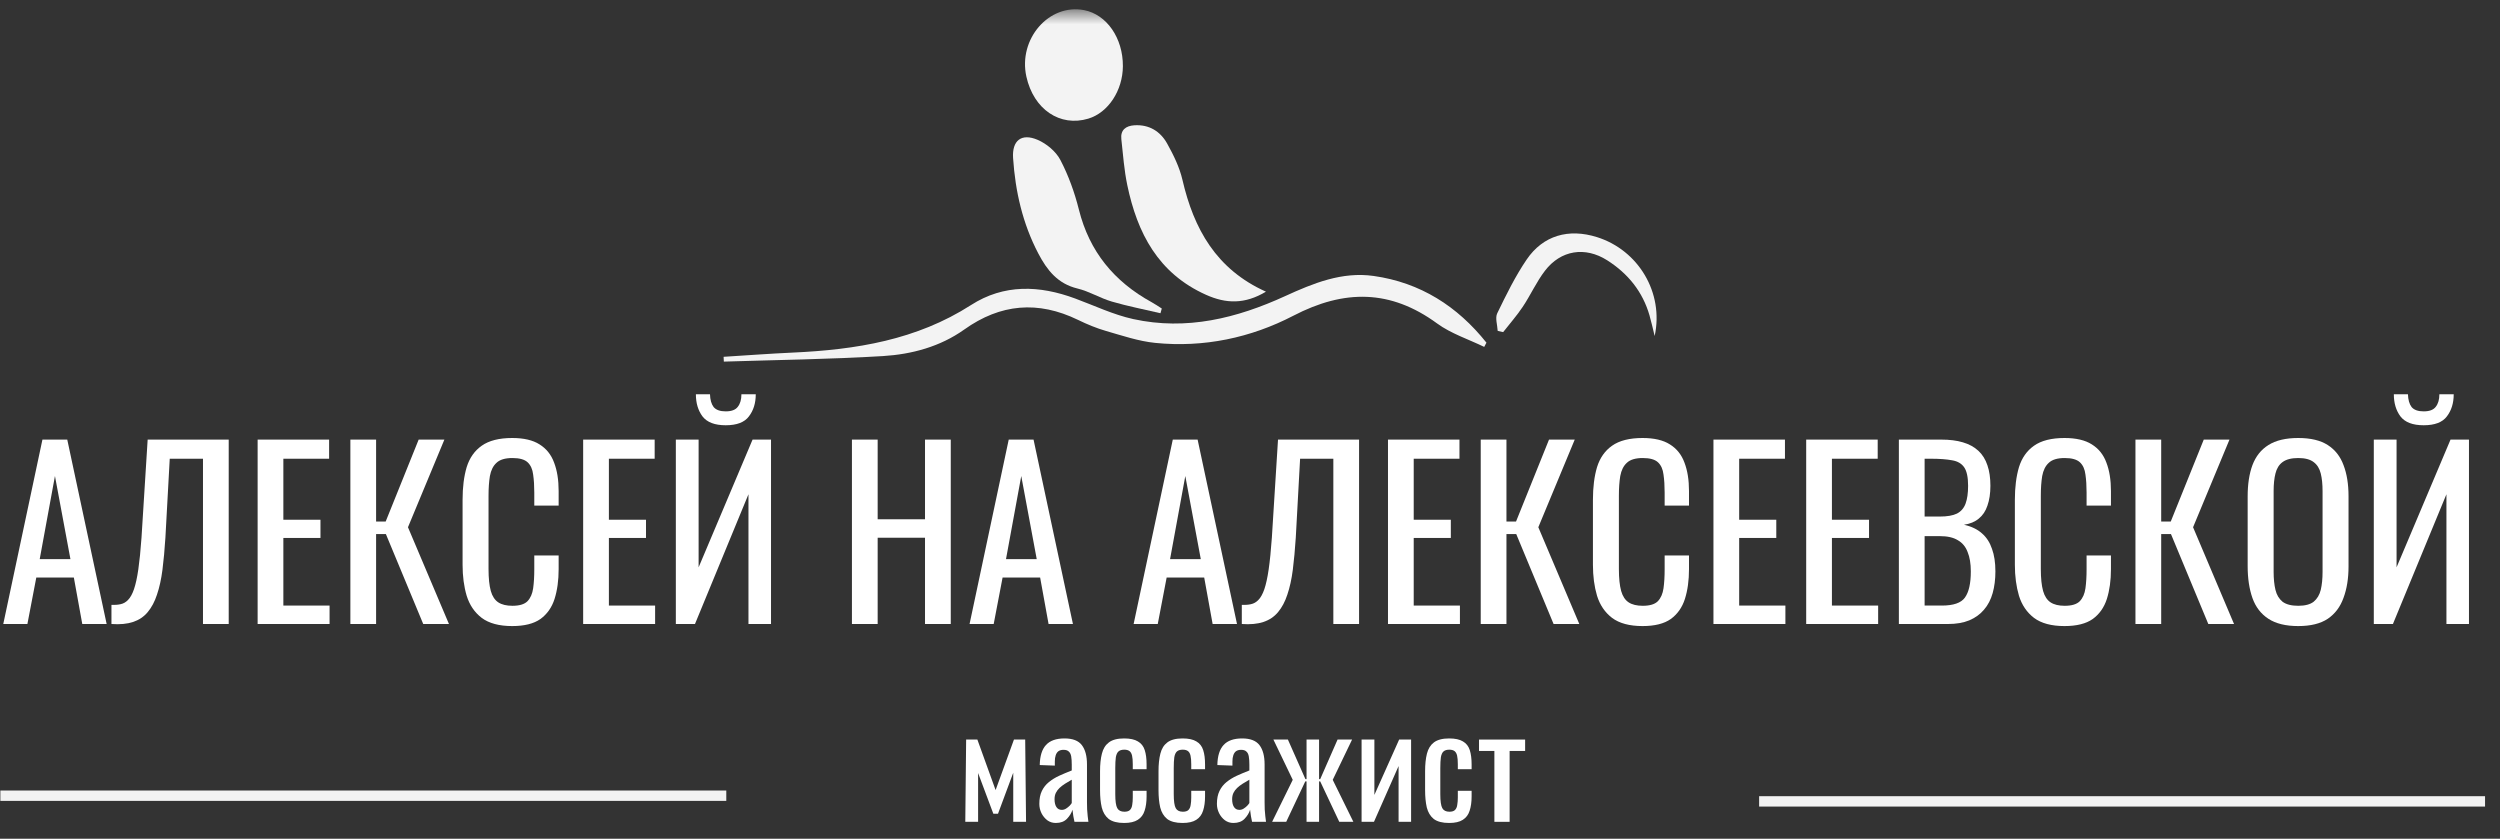 <svg width="155" height="52" viewBox="0 0 155 52" fill="none" xmlns="http://www.w3.org/2000/svg">
<rect x="0" y="0" width="155" height="52" fill="#333333" stroke="none"/>
<path d="M45.03 49.012H0.023V49.655H45.03V49.012Z" fill="#F3F3F3"/>
<path d="M154.073 49.364H109.066V50.007H154.073V49.364Z" fill="#F3F3F3"/>
<path d="M147.176 38.689V27.255H148.587V35.174L151.933 27.255H153.076V38.689H151.679V30.643L148.361 38.689H147.176ZM150.267 26.366C149.59 26.366 149.11 26.183 148.827 25.816C148.554 25.448 148.418 24.992 148.418 24.446H149.293C149.303 24.785 149.378 25.049 149.519 25.237C149.67 25.416 149.919 25.505 150.267 25.505C150.625 25.505 150.874 25.411 151.015 25.223C151.166 25.034 151.241 24.776 151.241 24.446H152.13C152.13 24.992 151.989 25.448 151.707 25.816C151.434 26.183 150.954 26.366 150.267 26.366Z" fill="white"/>
<path d="M142.489 38.816C141.717 38.816 141.101 38.665 140.64 38.364C140.179 38.063 139.85 37.635 139.652 37.08C139.454 36.515 139.355 35.856 139.355 35.103V30.77C139.355 30.017 139.454 29.372 139.652 28.836C139.859 28.29 140.188 27.876 140.64 27.594C141.101 27.302 141.717 27.156 142.489 27.156C143.261 27.156 143.872 27.302 144.324 27.594C144.776 27.886 145.101 28.3 145.298 28.836C145.505 29.372 145.609 30.017 145.609 30.77V35.117C145.609 35.861 145.505 36.51 145.298 37.065C145.101 37.621 144.776 38.053 144.324 38.364C143.872 38.665 143.261 38.816 142.489 38.816ZM142.489 37.559C142.913 37.559 143.233 37.475 143.449 37.305C143.665 37.127 143.811 36.882 143.887 36.571C143.962 36.251 143.999 35.88 143.999 35.456V30.445C143.999 30.022 143.962 29.659 143.887 29.358C143.811 29.048 143.665 28.812 143.449 28.652C143.233 28.483 142.913 28.398 142.489 28.398C142.066 28.398 141.741 28.483 141.515 28.652C141.299 28.812 141.153 29.048 141.078 29.358C141.002 29.659 140.965 30.022 140.965 30.445V35.456C140.965 35.88 141.002 36.251 141.078 36.571C141.153 36.882 141.299 37.127 141.515 37.305C141.741 37.475 142.066 37.559 142.489 37.559Z" fill="white"/>
<path d="M132.398 38.688V27.255H133.994V32.337H134.586L136.633 27.255H138.228L135.97 32.689L138.51 38.688H136.915L134.6 33.113H133.994V38.688H132.398Z" fill="white"/>
<path d="M127.999 38.816C127.19 38.816 126.559 38.646 126.108 38.308C125.665 37.969 125.355 37.512 125.176 36.938C125.007 36.364 124.922 35.724 124.922 35.019V30.982C124.922 30.21 125.007 29.537 125.176 28.963C125.355 28.389 125.665 27.947 126.108 27.636C126.559 27.316 127.19 27.156 127.999 27.156C128.714 27.156 129.279 27.288 129.693 27.552C130.116 27.815 130.418 28.191 130.596 28.681C130.785 29.17 130.879 29.758 130.879 30.445V31.349H129.368V30.544C129.368 30.12 129.345 29.749 129.298 29.429C129.26 29.099 129.147 28.845 128.959 28.667C128.771 28.488 128.455 28.398 128.013 28.398C127.561 28.398 127.232 28.497 127.025 28.695C126.818 28.883 126.682 29.156 126.616 29.514C126.559 29.862 126.531 30.271 126.531 30.742V35.273C126.531 35.847 126.578 36.303 126.672 36.642C126.766 36.971 126.922 37.206 127.138 37.348C127.354 37.489 127.646 37.559 128.013 37.559C128.446 37.559 128.757 37.465 128.945 37.277C129.133 37.08 129.251 36.811 129.298 36.472C129.345 36.134 129.368 35.739 129.368 35.287V34.44H130.879V35.287C130.879 35.983 130.794 36.6 130.625 37.136C130.455 37.663 130.163 38.077 129.749 38.378C129.335 38.67 128.752 38.816 127.999 38.816Z" fill="white"/>
<path d="M117.73 38.688V27.255H120.356C120.874 27.255 121.321 27.311 121.697 27.424C122.083 27.537 122.403 27.711 122.657 27.947C122.911 28.182 123.099 28.483 123.221 28.85C123.344 29.207 123.405 29.631 123.405 30.12C123.405 30.591 123.344 31 123.221 31.348C123.109 31.687 122.93 31.955 122.685 32.153C122.45 32.351 122.144 32.478 121.768 32.534C122.229 32.638 122.6 32.816 122.883 33.071C123.165 33.315 123.372 33.635 123.504 34.03C123.645 34.416 123.715 34.882 123.715 35.428C123.715 35.917 123.659 36.364 123.546 36.769C123.433 37.173 123.254 37.517 123.01 37.799C122.774 38.081 122.469 38.303 122.092 38.463C121.725 38.613 121.288 38.688 120.779 38.688H117.73ZM119.326 37.545H120.398C121.113 37.545 121.589 37.38 121.824 37.051C122.069 36.712 122.191 36.171 122.191 35.428C122.191 34.948 122.125 34.548 121.993 34.228C121.871 33.899 121.669 33.654 121.386 33.494C121.114 33.325 120.742 33.24 120.271 33.24H119.326V37.545ZM119.326 32.026H120.271C120.723 32.026 121.076 31.965 121.33 31.842C121.584 31.711 121.763 31.504 121.866 31.221C121.97 30.939 122.022 30.572 122.022 30.12C122.022 29.593 121.942 29.212 121.782 28.977C121.622 28.742 121.372 28.596 121.034 28.539C120.695 28.474 120.252 28.441 119.707 28.441H119.326V32.026Z" fill="white"/>
<path d="M111.984 38.688V27.255H116.417V28.441H113.579V32.224H115.88V33.353H113.579V37.545H116.445V38.688H111.984Z" fill="white"/>
<path d="M106.234 38.688V27.255H110.667V28.441H107.829V32.224H110.13V33.353H107.829V37.545H110.695V38.688H106.234Z" fill="white"/>
<path d="M101.839 38.816C101.03 38.816 100.399 38.646 99.947 38.308C99.505 37.969 99.195 37.512 99.016 36.938C98.846 36.364 98.762 35.724 98.762 35.019V30.982C98.762 30.21 98.846 29.537 99.016 28.963C99.195 28.389 99.505 27.947 99.947 27.636C100.399 27.316 101.03 27.156 101.839 27.156C102.554 27.156 103.119 27.288 103.533 27.552C103.956 27.815 104.257 28.191 104.436 28.681C104.624 29.17 104.718 29.758 104.718 30.445V31.349H103.208V30.544C103.208 30.12 103.185 29.749 103.138 29.429C103.1 29.099 102.987 28.845 102.799 28.667C102.611 28.488 102.295 28.398 101.853 28.398C101.401 28.398 101.072 28.497 100.865 28.695C100.658 28.883 100.521 29.156 100.456 29.514C100.399 29.862 100.371 30.271 100.371 30.742V35.273C100.371 35.847 100.418 36.303 100.512 36.642C100.606 36.971 100.761 37.206 100.978 37.348C101.194 37.489 101.486 37.559 101.853 37.559C102.286 37.559 102.596 37.465 102.785 37.277C102.973 37.08 103.09 36.811 103.138 36.472C103.185 36.134 103.208 35.739 103.208 35.287V34.44H104.718V35.287C104.718 35.983 104.634 36.6 104.464 37.136C104.295 37.663 104.003 38.077 103.589 38.378C103.175 38.67 102.592 38.816 101.839 38.816Z" fill="white"/>
<path d="M91.805 38.688V27.255H93.4V32.337H93.993L96.039 27.255H97.634L95.376 32.689L97.917 38.688H96.322L94.007 33.113H93.4V38.688H91.805Z" fill="white"/>
<path d="M86.055 38.688V27.255H90.487V28.441H87.65V32.224H89.951V33.353H87.65V37.545H90.515V38.688H86.055Z" fill="white"/>
<path d="M76.992 38.688V37.503C77.199 37.512 77.387 37.498 77.557 37.46C77.736 37.423 77.891 37.333 78.023 37.192C78.164 37.051 78.286 36.83 78.39 36.529C78.493 36.228 78.582 35.818 78.658 35.301C78.733 34.783 78.799 34.129 78.855 33.339L79.237 27.255H84.262V38.688H82.667V28.441H80.606L80.338 33.339C80.29 34.073 80.229 34.736 80.154 35.329C80.079 35.912 79.966 36.425 79.815 36.868C79.674 37.3 79.481 37.663 79.237 37.955C79.001 38.237 78.7 38.439 78.333 38.562C77.966 38.684 77.519 38.726 76.992 38.688Z" fill="white"/>
<path d="M70.285 38.688L72.713 27.255H74.252L76.694 38.688H75.183L74.661 35.809H72.332L71.781 38.688H70.285ZM72.544 34.666H74.449L73.489 29.513L72.544 34.666Z" fill="white"/>
<path d="M60.113 38.688L62.541 27.255H64.08L66.522 38.688H65.011L64.489 35.809H62.16L61.609 38.688H60.113ZM62.372 34.666H64.277L63.318 29.513L62.372 34.666Z" fill="white"/>
<path d="M52.82 38.688V27.255H54.415V32.195H57.351V27.255H58.947V38.688H57.351V33.339H54.415V38.688H52.82Z" fill="white"/>
<path d="M41.902 38.689V27.255H43.314V35.174L46.659 27.255H47.803V38.689H46.405V30.643L43.088 38.689H41.902ZM44.994 26.366C44.316 26.366 43.836 26.183 43.554 25.816C43.281 25.448 43.145 24.992 43.145 24.446H44.02C44.029 24.785 44.104 25.049 44.245 25.237C44.396 25.416 44.645 25.505 44.994 25.505C45.351 25.505 45.601 25.411 45.742 25.223C45.892 25.034 45.968 24.776 45.968 24.446H46.857C46.857 24.992 46.716 25.448 46.433 25.816C46.16 26.183 45.681 26.366 44.994 26.366Z" fill="white"/>
<path d="M36.156 38.688V27.255H40.589V28.441H37.751V32.224H40.052V33.353H37.751V37.545H40.617V38.688H36.156Z" fill="white"/>
<path d="M31.757 38.816C30.948 38.816 30.317 38.646 29.865 38.308C29.423 37.969 29.113 37.512 28.934 36.938C28.764 36.364 28.68 35.724 28.68 35.019V30.982C28.68 30.21 28.764 29.537 28.934 28.963C29.113 28.389 29.423 27.947 29.865 27.636C30.317 27.316 30.948 27.156 31.757 27.156C32.472 27.156 33.037 27.288 33.451 27.552C33.874 27.815 34.175 28.191 34.354 28.681C34.542 29.17 34.636 29.758 34.636 30.445V31.349H33.126V30.544C33.126 30.12 33.103 29.749 33.056 29.429C33.018 29.099 32.905 28.845 32.717 28.667C32.529 28.488 32.213 28.398 31.771 28.398C31.319 28.398 30.99 28.497 30.783 28.695C30.576 28.883 30.439 29.156 30.374 29.514C30.317 29.862 30.289 30.271 30.289 30.742V35.273C30.289 35.847 30.336 36.303 30.43 36.642C30.524 36.971 30.679 37.206 30.896 37.348C31.112 37.489 31.404 37.559 31.771 37.559C32.204 37.559 32.514 37.465 32.703 37.277C32.891 37.08 33.008 36.811 33.056 36.472C33.103 36.134 33.126 35.739 33.126 35.287V34.44H34.636V35.287C34.636 35.983 34.552 36.6 34.382 37.136C34.213 37.663 33.921 38.077 33.507 38.378C33.093 38.67 32.51 38.816 31.757 38.816Z" fill="white"/>
<path d="M21.723 38.688V27.255H23.318V32.337H23.911L25.957 27.255H27.552L25.294 32.689L27.835 38.688H26.24L23.925 33.113H23.318V38.688H21.723Z" fill="white"/>
<path d="M15.973 38.688V27.255H20.405V28.441H17.568V32.224H19.869V33.353H17.568V37.545H20.433V38.688H15.973Z" fill="white"/>
<path d="M6.91 38.688V37.503C7.117 37.512 7.305 37.498 7.475 37.46C7.654 37.423 7.809 37.333 7.941 37.192C8.082 37.051 8.204 36.83 8.308 36.529C8.411 36.228 8.501 35.818 8.576 35.301C8.651 34.783 8.717 34.129 8.773 33.339L9.155 27.255H14.18V38.688H12.585V28.441H10.524L10.255 33.339C10.209 34.073 10.147 34.736 10.072 35.329C9.997 35.912 9.884 36.425 9.733 36.868C9.592 37.3 9.399 37.663 9.155 37.955C8.919 38.237 8.618 38.439 8.251 38.562C7.884 38.684 7.437 38.726 6.91 38.688Z" fill="white"/>
<path d="M0.203 38.688L2.631 27.255H4.17L6.612 38.688H5.101L4.579 35.809H2.25L1.699 38.688H0.203ZM2.462 34.666H4.367L3.407 29.513L2.462 34.666Z" fill="white"/>
<path d="M92.652 50.953V46.559H91.699V45.853H94.558V46.559H93.596V50.953H92.652Z" fill="white"/>
<path d="M89.846 51.024C89.429 51.024 89.111 50.941 88.894 50.777C88.682 50.606 88.538 50.368 88.461 50.062C88.391 49.756 88.356 49.4 88.356 48.995V47.821C88.356 47.392 88.394 47.027 88.47 46.727C88.547 46.421 88.691 46.189 88.902 46.03C89.12 45.865 89.435 45.783 89.846 45.783C90.217 45.783 90.502 45.845 90.702 45.968C90.908 46.086 91.049 46.266 91.126 46.507C91.202 46.742 91.24 47.036 91.24 47.389V47.689H90.385V47.38C90.385 47.157 90.37 46.98 90.341 46.851C90.311 46.721 90.258 46.627 90.182 46.568C90.105 46.51 89.996 46.48 89.855 46.48C89.702 46.48 89.585 46.515 89.502 46.586C89.42 46.657 89.364 46.777 89.335 46.948C89.311 47.112 89.299 47.339 89.299 47.627V49.233C89.299 49.668 89.341 49.959 89.423 50.106C89.505 50.253 89.652 50.327 89.864 50.327C90.023 50.327 90.138 50.291 90.208 50.221C90.285 50.144 90.332 50.038 90.349 49.903C90.373 49.768 90.385 49.615 90.385 49.444V49.03H91.24V49.383C91.24 49.724 91.199 50.018 91.117 50.265C91.04 50.512 90.899 50.7 90.693 50.83C90.493 50.959 90.211 51.024 89.846 51.024Z" fill="white"/>
<path d="M84.418 50.953V45.853H85.212V49.285L86.747 45.853H87.488V50.953H86.712V47.495L85.186 50.953H84.418Z" fill="white"/>
<path d="M78.871 50.953L80.15 48.35L78.951 45.853H79.85L80.936 48.306H81.006V45.853H81.782V48.306H81.853L82.929 45.853H83.829L82.629 48.35L83.909 50.953H83.035L81.853 48.447H81.782V50.953H81.006V48.447H80.927L79.745 50.953H78.871Z" fill="white"/>
<path d="M76.473 51.024C76.273 51.024 76.096 50.968 75.943 50.856C75.79 50.738 75.67 50.591 75.582 50.415C75.493 50.233 75.449 50.041 75.449 49.841C75.449 49.524 75.502 49.256 75.608 49.039C75.714 48.821 75.858 48.639 76.04 48.492C76.228 48.339 76.443 48.206 76.684 48.095C76.931 47.983 77.19 47.874 77.461 47.768V47.407C77.461 47.201 77.449 47.03 77.425 46.895C77.402 46.76 77.352 46.66 77.275 46.595C77.205 46.524 77.096 46.489 76.949 46.489C76.82 46.489 76.714 46.518 76.631 46.577C76.555 46.636 76.499 46.721 76.464 46.833C76.428 46.939 76.411 47.065 76.411 47.212V47.468L75.476 47.433C75.487 46.868 75.617 46.454 75.864 46.189C76.111 45.919 76.493 45.783 77.011 45.783C77.517 45.783 77.875 45.921 78.087 46.198C78.299 46.474 78.405 46.874 78.405 47.398V49.727C78.405 49.886 78.408 50.038 78.413 50.185C78.425 50.333 78.437 50.471 78.449 50.6C78.466 50.724 78.481 50.841 78.493 50.953H77.628C77.611 50.859 77.587 50.741 77.558 50.6C77.534 50.453 77.517 50.321 77.505 50.203C77.446 50.403 77.331 50.591 77.161 50.768C76.996 50.938 76.767 51.024 76.473 51.024ZM76.843 50.212C76.937 50.212 77.025 50.185 77.108 50.133C77.19 50.08 77.264 50.021 77.328 49.956C77.393 49.886 77.437 49.83 77.461 49.788V48.342C77.314 48.424 77.175 48.506 77.046 48.589C76.917 48.671 76.802 48.759 76.702 48.853C76.608 48.942 76.531 49.044 76.473 49.162C76.42 49.274 76.393 49.403 76.393 49.55C76.393 49.756 76.431 49.918 76.508 50.035C76.584 50.153 76.696 50.212 76.843 50.212Z" fill="white"/>
<path d="M73.319 51.024C72.901 51.024 72.584 50.941 72.366 50.777C72.154 50.606 72.01 50.368 71.934 50.062C71.863 49.756 71.828 49.4 71.828 48.995V47.821C71.828 47.392 71.866 47.027 71.943 46.727C72.019 46.421 72.163 46.189 72.375 46.03C72.593 45.865 72.907 45.783 73.319 45.783C73.69 45.783 73.975 45.845 74.175 45.968C74.381 46.086 74.522 46.266 74.598 46.507C74.675 46.742 74.713 47.036 74.713 47.389V47.689H73.857V47.38C73.857 47.157 73.843 46.98 73.813 46.851C73.784 46.721 73.731 46.627 73.654 46.568C73.578 46.51 73.469 46.48 73.328 46.48C73.175 46.48 73.057 46.515 72.975 46.586C72.893 46.657 72.837 46.777 72.807 46.948C72.784 47.112 72.772 47.339 72.772 47.627V49.233C72.772 49.668 72.813 49.959 72.896 50.106C72.978 50.253 73.125 50.327 73.337 50.327C73.496 50.327 73.61 50.291 73.681 50.221C73.757 50.144 73.804 50.038 73.822 49.903C73.846 49.768 73.857 49.615 73.857 49.444V49.03H74.713V49.383C74.713 49.724 74.672 50.018 74.59 50.265C74.513 50.512 74.372 50.7 74.166 50.83C73.966 50.959 73.684 51.024 73.319 51.024Z" fill="white"/>
<path d="M69.694 51.024C69.276 51.024 68.959 50.941 68.741 50.777C68.529 50.606 68.385 50.368 68.309 50.062C68.238 49.756 68.203 49.4 68.203 48.995V47.821C68.203 47.392 68.241 47.027 68.318 46.727C68.394 46.421 68.538 46.189 68.75 46.03C68.968 45.865 69.282 45.783 69.694 45.783C70.065 45.783 70.35 45.845 70.55 45.968C70.756 46.086 70.897 46.266 70.973 46.507C71.05 46.742 71.088 47.036 71.088 47.389V47.689H70.232V47.38C70.232 47.157 70.218 46.98 70.188 46.851C70.159 46.721 70.106 46.627 70.029 46.568C69.953 46.51 69.844 46.48 69.703 46.48C69.55 46.48 69.432 46.515 69.35 46.586C69.268 46.657 69.212 46.777 69.182 46.948C69.159 47.112 69.147 47.339 69.147 47.627V49.233C69.147 49.668 69.188 49.959 69.271 50.106C69.353 50.253 69.5 50.327 69.712 50.327C69.871 50.327 69.985 50.291 70.056 50.221C70.132 50.144 70.179 50.038 70.197 49.903C70.221 49.768 70.232 49.615 70.232 49.444V49.03H71.088V49.383C71.088 49.724 71.047 50.018 70.965 50.265C70.888 50.512 70.747 50.7 70.541 50.83C70.341 50.959 70.059 51.024 69.694 51.024Z" fill="white"/>
<path d="M65.461 51.024C65.261 51.024 65.085 50.968 64.931 50.856C64.779 50.738 64.658 50.591 64.57 50.415C64.482 50.233 64.438 50.041 64.438 49.841C64.438 49.524 64.49 49.256 64.596 49.039C64.702 48.821 64.846 48.639 65.029 48.492C65.217 48.339 65.431 48.206 65.673 48.095C65.92 47.983 66.178 47.874 66.449 47.768V47.407C66.449 47.201 66.437 47.03 66.414 46.895C66.39 46.76 66.34 46.66 66.264 46.595C66.193 46.524 66.084 46.489 65.937 46.489C65.808 46.489 65.702 46.518 65.62 46.577C65.543 46.636 65.487 46.721 65.452 46.833C65.417 46.939 65.399 47.065 65.399 47.212V47.468L64.464 47.433C64.476 46.868 64.605 46.454 64.852 46.189C65.099 45.919 65.481 45.783 65.999 45.783C66.505 45.783 66.864 45.921 67.075 46.198C67.287 46.474 67.393 46.874 67.393 47.398V49.727C67.393 49.886 67.396 50.038 67.402 50.185C67.413 50.333 67.425 50.471 67.437 50.6C67.455 50.724 67.469 50.841 67.481 50.953H66.617C66.599 50.859 66.575 50.741 66.546 50.6C66.522 50.453 66.505 50.321 66.493 50.203C66.434 50.403 66.32 50.591 66.149 50.768C65.984 50.938 65.755 51.024 65.461 51.024ZM65.831 50.212C65.925 50.212 66.014 50.185 66.096 50.133C66.178 50.08 66.252 50.021 66.317 49.956C66.381 49.886 66.425 49.83 66.449 49.788V48.342C66.302 48.424 66.164 48.506 66.034 48.589C65.905 48.671 65.79 48.759 65.69 48.853C65.596 48.942 65.52 49.044 65.461 49.162C65.408 49.274 65.382 49.403 65.382 49.55C65.382 49.756 65.42 49.918 65.496 50.035C65.573 50.153 65.684 50.212 65.831 50.212Z" fill="white"/>
<path d="M59.848 50.953L59.901 45.853H60.597L61.727 48.985L62.865 45.853H63.562L63.615 50.953H62.821V47.909L61.877 50.45H61.586L60.642 47.927V50.953H59.848Z" fill="white"/>
<mask id="mask0_449_157" style="mask-type:luminance" maskUnits="userSpaceOnUse" x="39" y="0" width="76" height="27">
<path d="M114.453 0.578H39.637V26.296H114.453V0.578Z" fill="white"/>
</mask>
<g mask="url(#mask0_449_157)">
<path d="M44.863 22.122C46.295 22.033 47.725 21.925 49.158 21.86C53.057 21.683 56.826 21.081 60.201 18.914C62.248 17.599 64.443 17.687 66.659 18.507C67.854 18.949 69.025 19.51 70.259 19.782C73.559 20.507 76.68 19.732 79.68 18.358C81.426 17.558 83.207 16.832 85.165 17.109C88.068 17.519 90.365 18.994 92.16 21.246C92.114 21.333 92.068 21.421 92.021 21.508C91.043 21.032 89.966 20.687 89.103 20.056C86.207 17.937 83.346 17.935 80.192 19.573C77.553 20.944 74.633 21.564 71.618 21.259C70.588 21.154 69.578 20.809 68.574 20.52C67.978 20.348 67.394 20.105 66.835 19.832C64.358 18.631 62.036 18.827 59.782 20.432C58.292 21.493 56.53 21.968 54.74 22.077C51.458 22.276 48.166 22.315 44.878 22.42C44.874 22.321 44.868 22.222 44.863 22.122Z" fill="#F3F3F3"/>
<path d="M78.489 18.084C77.169 18.874 76.011 18.831 74.777 18.279C71.803 16.949 70.513 14.449 69.892 11.479C69.697 10.544 69.628 9.582 69.523 8.631C69.46 8.059 69.799 7.802 70.328 7.768C71.247 7.709 71.944 8.145 72.365 8.903C72.76 9.612 73.131 10.371 73.312 11.153C74.015 14.185 75.398 16.695 78.489 18.084Z" fill="#F3F3F3"/>
<path d="M71.949 19.42C70.944 19.184 69.926 18.988 68.938 18.699C68.208 18.486 67.536 18.064 66.801 17.887C65.569 17.59 64.913 16.742 64.375 15.716C63.402 13.86 62.949 11.867 62.811 9.798C62.739 8.712 63.329 8.237 64.338 8.672C64.892 8.911 65.469 9.393 65.743 9.917C66.246 10.881 66.626 11.934 66.89 12.991C67.539 15.594 69.076 17.459 71.403 18.737C71.619 18.855 71.822 18.997 72.031 19.128C72.003 19.225 71.976 19.323 71.949 19.42Z" fill="#F3F3F3"/>
<path d="M69.619 4.104C69.611 5.612 68.709 6.982 67.478 7.355C65.719 7.887 64.087 6.782 63.636 4.754C63.118 2.419 65.035 0.207 67.213 0.628C68.617 0.899 69.628 2.36 69.619 4.104Z" fill="#F3F3F3"/>
<path d="M102.589 20.834C102.483 20.407 102.391 19.975 102.269 19.553C101.842 18.076 100.93 16.953 99.642 16.136C98.278 15.271 96.772 15.502 95.788 16.786C95.259 17.476 94.898 18.291 94.414 19.017C94.047 19.567 93.605 20.068 93.196 20.591C93.082 20.565 92.969 20.539 92.856 20.513C92.839 20.146 92.688 19.715 92.829 19.424C93.382 18.284 93.943 17.134 94.654 16.09C95.676 14.59 97.259 14.149 99.014 14.702C101.575 15.507 103.173 18.146 102.589 20.834Z" fill="#F3F3F3"/>
</g>
</svg>
